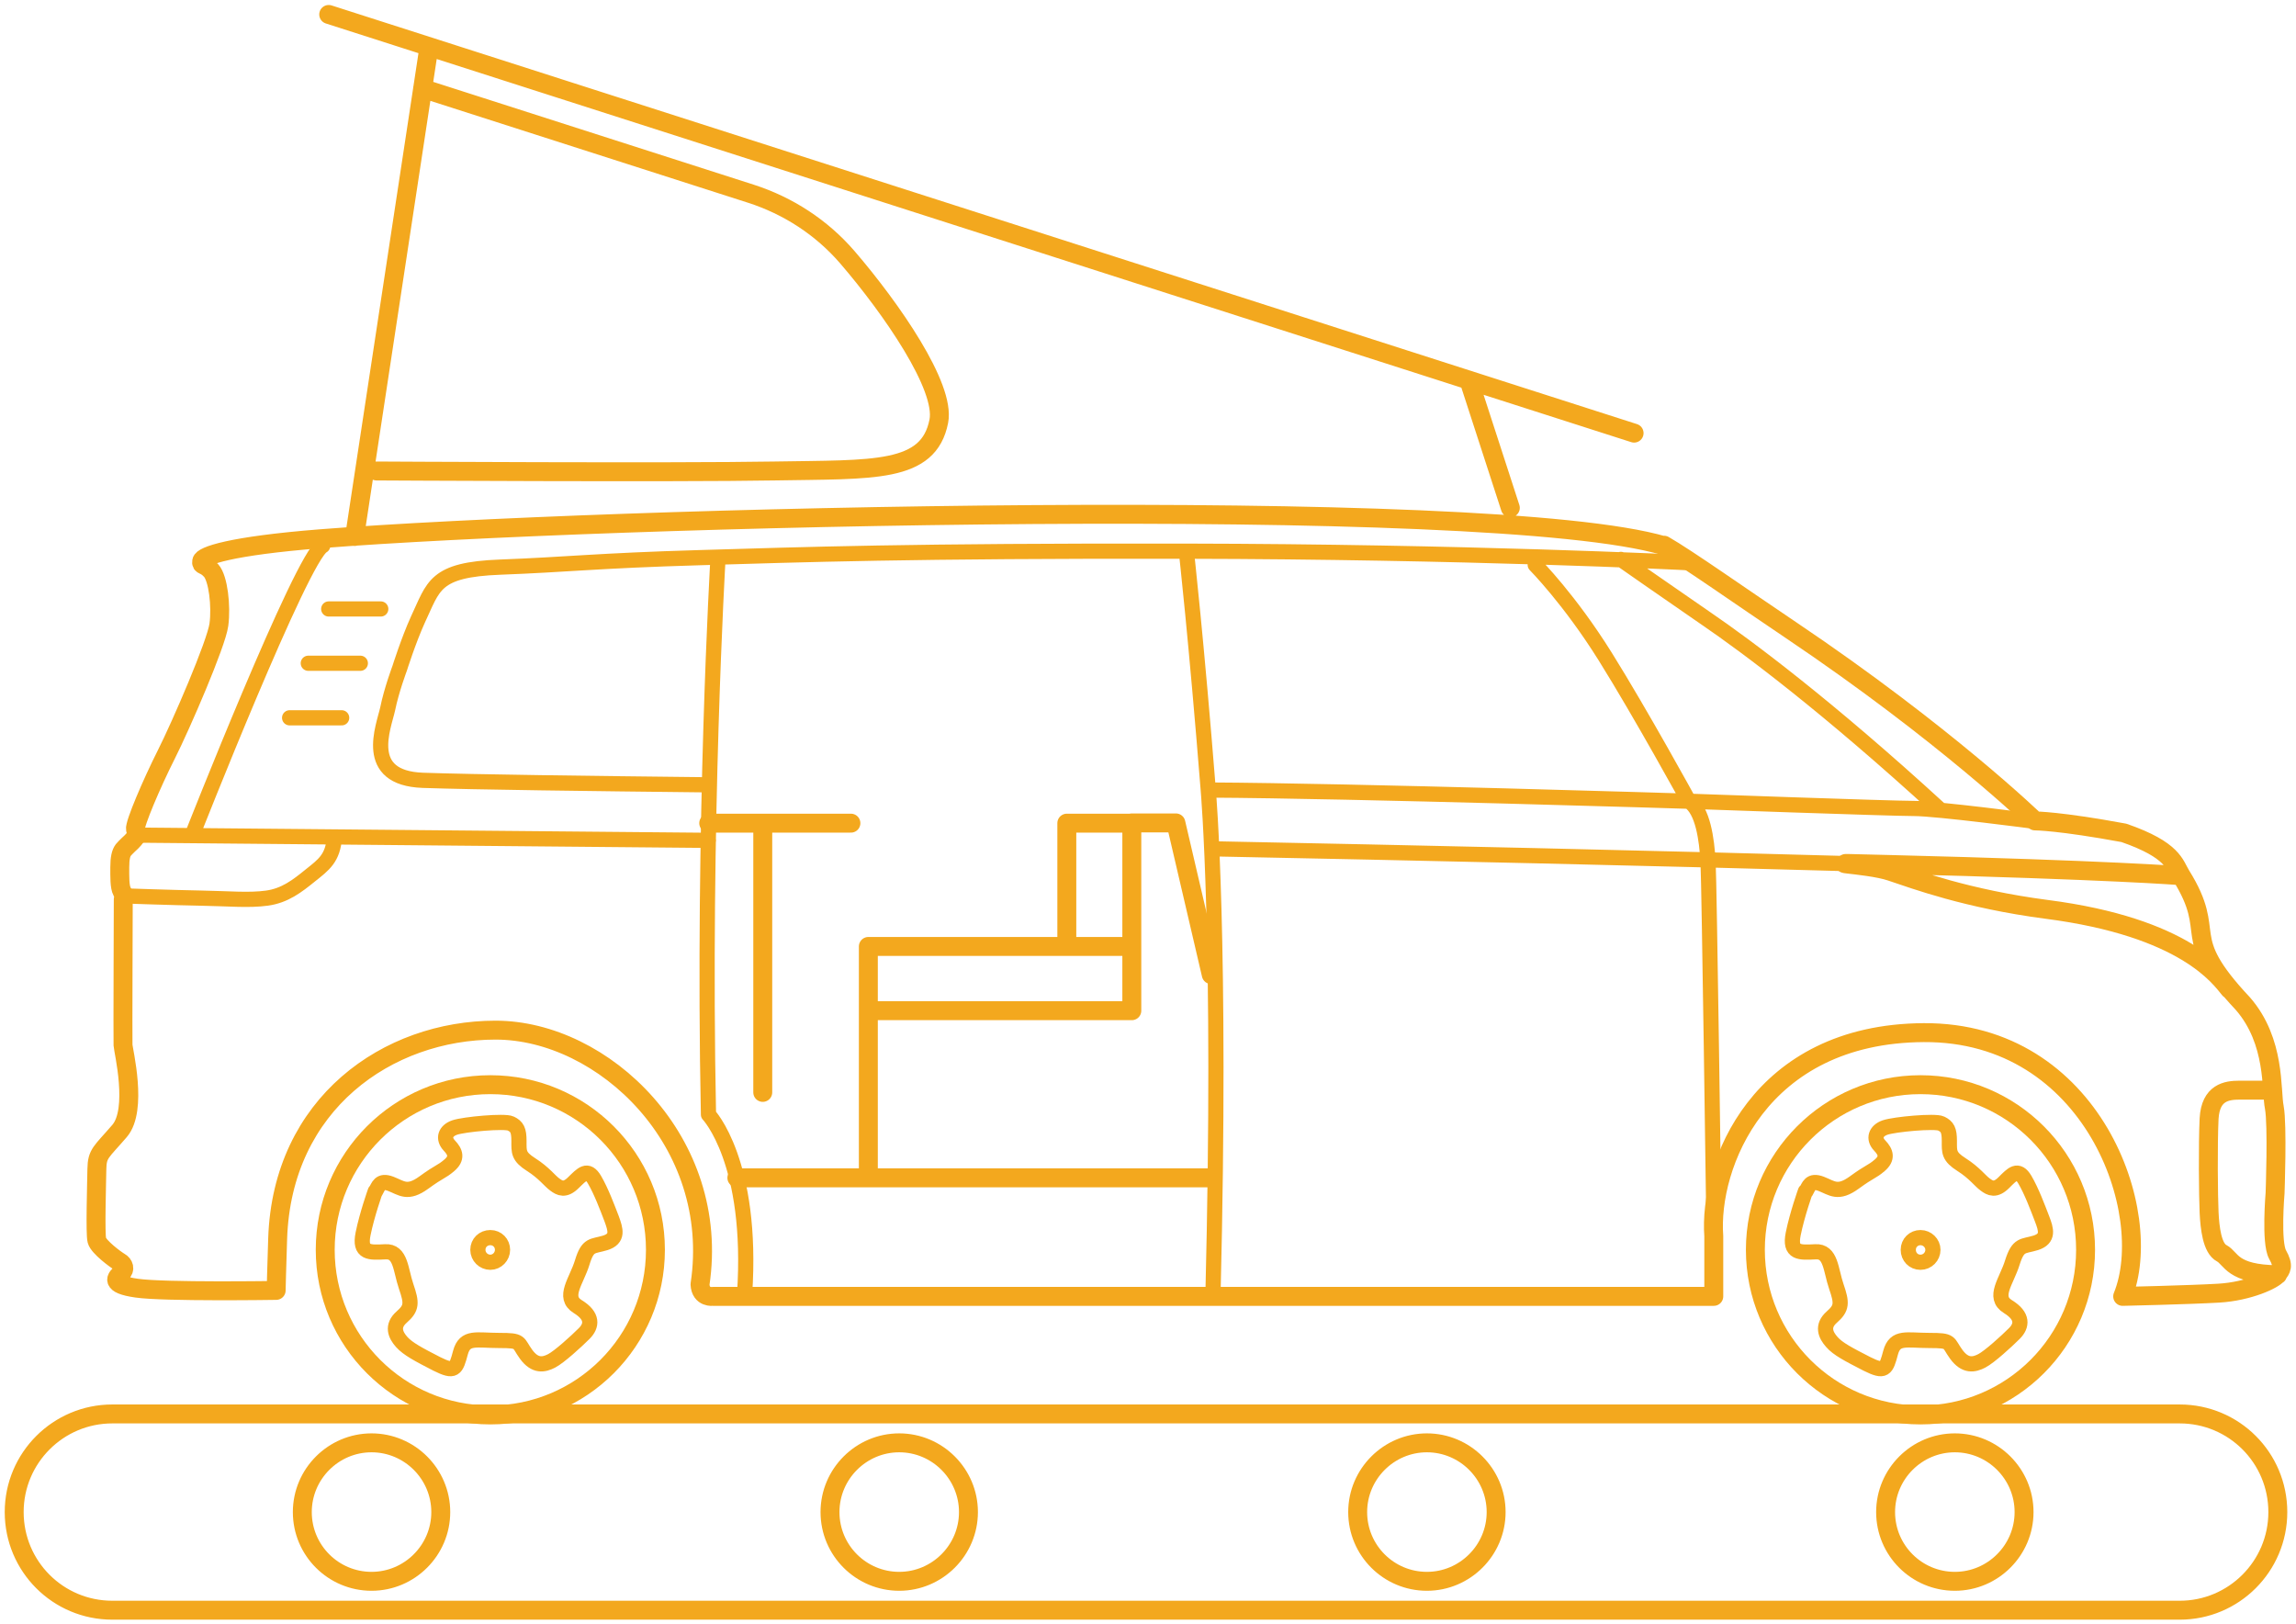 <?xml version="1.0" encoding="UTF-8"?>
<svg id="Laag_1" data-name="Laag 1" xmlns="http://www.w3.org/2000/svg" xmlns:xlink="http://www.w3.org/1999/xlink" viewBox="0 0 92.2 65.22">
  <defs>
    <clipPath id="clippath">
      <rect width="92.2" height="65.22" style="fill: none;"/>
    </clipPath>
    <clipPath id="clippath-1">
      <rect width="92.2" height="65.22" style="fill: none;"/>
    </clipPath>
  </defs>
  <g style="clip-path: url(#clippath);">
    <path d="M68.82,48.8s-.18-13.3-.23-14.2c-.05-.9-.21-2.08-.77-2.43,0,0-1.93-3.52-3.36-5.81-1.43-2.29-2.81-3.68-2.81-3.68M48.7,34.08c8.07.16,17.61.37,26.82.63M28.83,22.46s-.62,10.56-.38,22.29c0,0,1.81,1.89,1.45,7.22M47.64,22.13s.4,3.55.88,9.59c0,0,.54,6.09.19,20.23M65.09,22.46s1.83,1.28,3.43,2.38c1.61,1.1,4.84,3.5,9.37,7.65M67.92,22.6c-.47-.03-9.12-.45-20.28-.47-11.16-.02-15.42.14-19.55.26-4.12.12-5.33.28-8,.38-2.67.1-2.67.76-3.31,2.11-.38.84-.73,1.95-.73,1.95,0,0-.33.88-.48,1.62-.16.74-1.04,2.79,1.41,2.88,2.03.07,6.77.13,11.42.18M48.52,31.72c5.9.03,19.3.45,19.3.45,0,0,8.11.29,9.04.29s4.87.52,4.87.52M4.96,35.97s2,.07,3.12.09c1.12.02,1.91.1,2.64,0,.72-.1,1.21-.48,1.74-.91.54-.43.91-.69.97-1.54M12.96,21.91c-.83.42-5.24,11.62-5.24,11.62M5.49,33.53l22.96.21" style="fill: none; stroke: #f3a81e; stroke-linecap: round; stroke-linejoin: round; stroke-width: .61px;"/>
    <circle cx="19.69" cy="50.18" r="6.63" style="fill: none; stroke: #f3a81e; stroke-linecap: round; stroke-linejoin: round; stroke-width: .76px;"/>
  </g>
  <path d="M11.63,28.82h2.09M12.38,26.63h2.09M13.2,24.45h2.09" style="fill: none; stroke: #f3a81e; stroke-linecap: round; stroke-linejoin: round; stroke-width: .61px;"/>
  <g style="clip-path: url(#clippath-1);">
    <circle cx="77.12" cy="50.18" r="6.63" style="fill: none; stroke: #f3a81e; stroke-linecap: round; stroke-linejoin: round; stroke-width: .76px;"/>
    <path d="M77.62,50.18c0,.27-.22.5-.5.5s-.49-.22-.49-.5.22-.49.49-.49.5.22.5.49ZM72.52,47.84c.12-.2.16-.48.61-.31.44.17.67.43,1.33-.05.66-.48.69-.41,1.02-.69.33-.28.26-.53,0-.8s-.16-.59.22-.72c.38-.13,2.01-.28,2.25-.16.25.12.33.26.33.7s-.03.62.49.95c.52.33.75.66.95.8.2.15.41.26.75-.08.34-.34.56-.59.84-.12.28.48.52,1.13.69,1.57.17.44.28.8-.25.97-.52.16-.7.03-.94.79-.23.75-.8,1.39-.18,1.77.62.38.57.77.26,1.08-.31.31-1,.94-1.31,1.1-.31.16-.66.23-1.02-.26-.36-.49-.16-.56-1.08-.56s-1.38-.18-1.56.49c-.18.67-.23.81-.95.45-.72-.37-1.17-.6-1.41-.88-.25-.28-.41-.64,0-1,.41-.36.41-.56.18-1.23-.23-.67-.21-1.43-.84-1.39-.62.03-1.05.07-.89-.72.16-.79.49-1.71.49-1.71ZM20.18,50.18c0,.27-.22.5-.49.5s-.5-.22-.5-.5.22-.49.5-.49.49.22.49.49ZM15.08,47.84c.12-.2.16-.48.61-.31.44.17.67.43,1.33-.05.66-.48.69-.41,1.02-.69.33-.28.26-.53,0-.8-.26-.28-.16-.59.22-.72.38-.13,2.01-.28,2.25-.16.25.12.33.26.33.7s-.03.62.49.95c.52.33.75.66.95.8.2.15.41.26.75-.08.35-.34.56-.59.84-.12.28.48.52,1.13.69,1.57.16.44.28.8-.25.97-.52.16-.7.03-.93.79-.23.75-.8,1.39-.18,1.77.62.38.57.77.26,1.08-.31.31-1,.94-1.31,1.1-.31.16-.66.23-1.02-.26-.36-.49-.16-.56-1.08-.56s-1.38-.18-1.56.49c-.18.67-.23.81-.95.45-.72-.37-1.16-.6-1.41-.88-.25-.28-.41-.64,0-1,.41-.36.41-.56.18-1.23-.23-.67-.21-1.43-.84-1.39-.62.03-1.05.07-.89-.72.16-.79.49-1.71.49-1.71Z" style="fill: none; stroke: #f3a81e; stroke-linecap: round; stroke-linejoin: round; stroke-width: .61px;"/>
    <path d="M91.11,43.77s-.67,0-1.18,0c-.51,0-1.16.09-1.22,1.14-.05,1.05-.03,3.15,0,3.77.03.62.12,1.44.51,1.64.39.21.39.84,2.24.86M87.59,35.16s-2.85-.23-11.68-.45c-3.62-.09-.94-.05.02.28.96.32,3.05,1.1,6.25,1.52,5.59.72,6.97,2.75,7.35,3.21M66.82,21.91c-7.04-2.07-42.6-1.17-53.94-.28-3.66.29-4.75.69-4.78.9-.03.21.1.07.38.38.28.31.41,1.42.31,2.17-.1.76-1.52,4.04-2.11,5.21-.59,1.17-1.28,2.79-1.24,3,.03.21.17.17-.16.51,0,0-.24.22-.33.33-.09.12-.14.32-.14.69s-.01.79.09.97.05.32.05.32c0,0-.02,5.64-.01,5.85.01.22.6,2.59-.14,3.45-.74.86-.9.89-.91,1.53-.01.64-.07,2.6,0,2.86.07.27.76.78.92.87.16.09.24.29.06.45-.18.16-.5.44.62.6,1.11.16,5.6.09,5.6.09,0,0,.02-.91.06-2.08.18-5.42,4.42-8.37,8.75-8.37s9.07,4.48,8.21,10.21c.03.55.52.48.52.48h40.19s0-2.42,0-2.42c-.21-2.81,1.8-8.13,8.43-8.17,6.79-.04,9.35,7.25,7.99,10.59,0,0,2.66-.06,3.86-.13,1.2-.07,2.23-.55,2.36-.76.14-.2.27-.31,0-.79-.27-.48-.1-2.47-.1-2.47,0,0,.1-2.74-.03-3.43-.14-.69.06-2.65-1.26-4.17-2.66-2.83-.96-2.71-2.49-5.16-.26-.42-.3-1.01-2.29-1.7-2.6-.48-3.56-.48-3.56-.48h-.01s-3.59-3.48-9.8-7.66c-1.95-1.31-4.19-2.89-5.1-3.41M13.2.58l52.42,16.81M60.65,20.39l-1.62-4.99M14.24,21.54l2.94-19.35M15.12,18.91s12,.07,15.98,0c3.98-.07,6.19.1,6.6-2,.27-1.38-1.89-4.51-3.68-6.59-1.03-1.19-2.37-2.06-3.86-2.54l-13.19-4.23" style="fill: none; stroke: #f3a81e; stroke-linecap: round; stroke-linejoin: round; stroke-width: .76px;"/>
    <path d="M12.14,60.71c0,1.54,1.25,2.78,2.78,2.78s2.78-1.25,2.78-2.78-1.25-2.78-2.78-2.78-2.78,1.25-2.78,2.78ZM54.52,60.71c0,1.54,1.25,2.78,2.78,2.78s2.78-1.25,2.78-2.78-1.25-2.78-2.78-2.78-2.78,1.25-2.78,2.78ZM33.33,60.71c0,1.54,1.25,2.78,2.78,2.78s2.78-1.25,2.78-2.78-1.25-2.78-2.78-2.78-2.78,1.25-2.78,2.78ZM75.72,60.71c0,1.54,1.25,2.78,2.78,2.78s2.78-1.25,2.78-2.78-1.25-2.78-2.78-2.78-2.78,1.25-2.78,2.78ZM4.51,64.65h83.02c2.17,0,3.94-1.76,3.94-3.94s-1.76-3.94-3.94-3.94H4.51c-2.17,0-3.94,1.76-3.94,3.94s1.76,3.94,3.94,3.94ZM30.63,33.05v10.81M28.46,33.05h5.71M42.84,37.9v-4.85h2.61M34.87,40.58v-2.58h10.4M34.87,47.29v-6.71h10.58v-7.54h1.77l1.42,6.09M29.59,47.29h19.06" style="fill: none; stroke: #f3a81e; stroke-linecap: round; stroke-linejoin: round; stroke-width: .76px;"/>
  </g>
</svg>